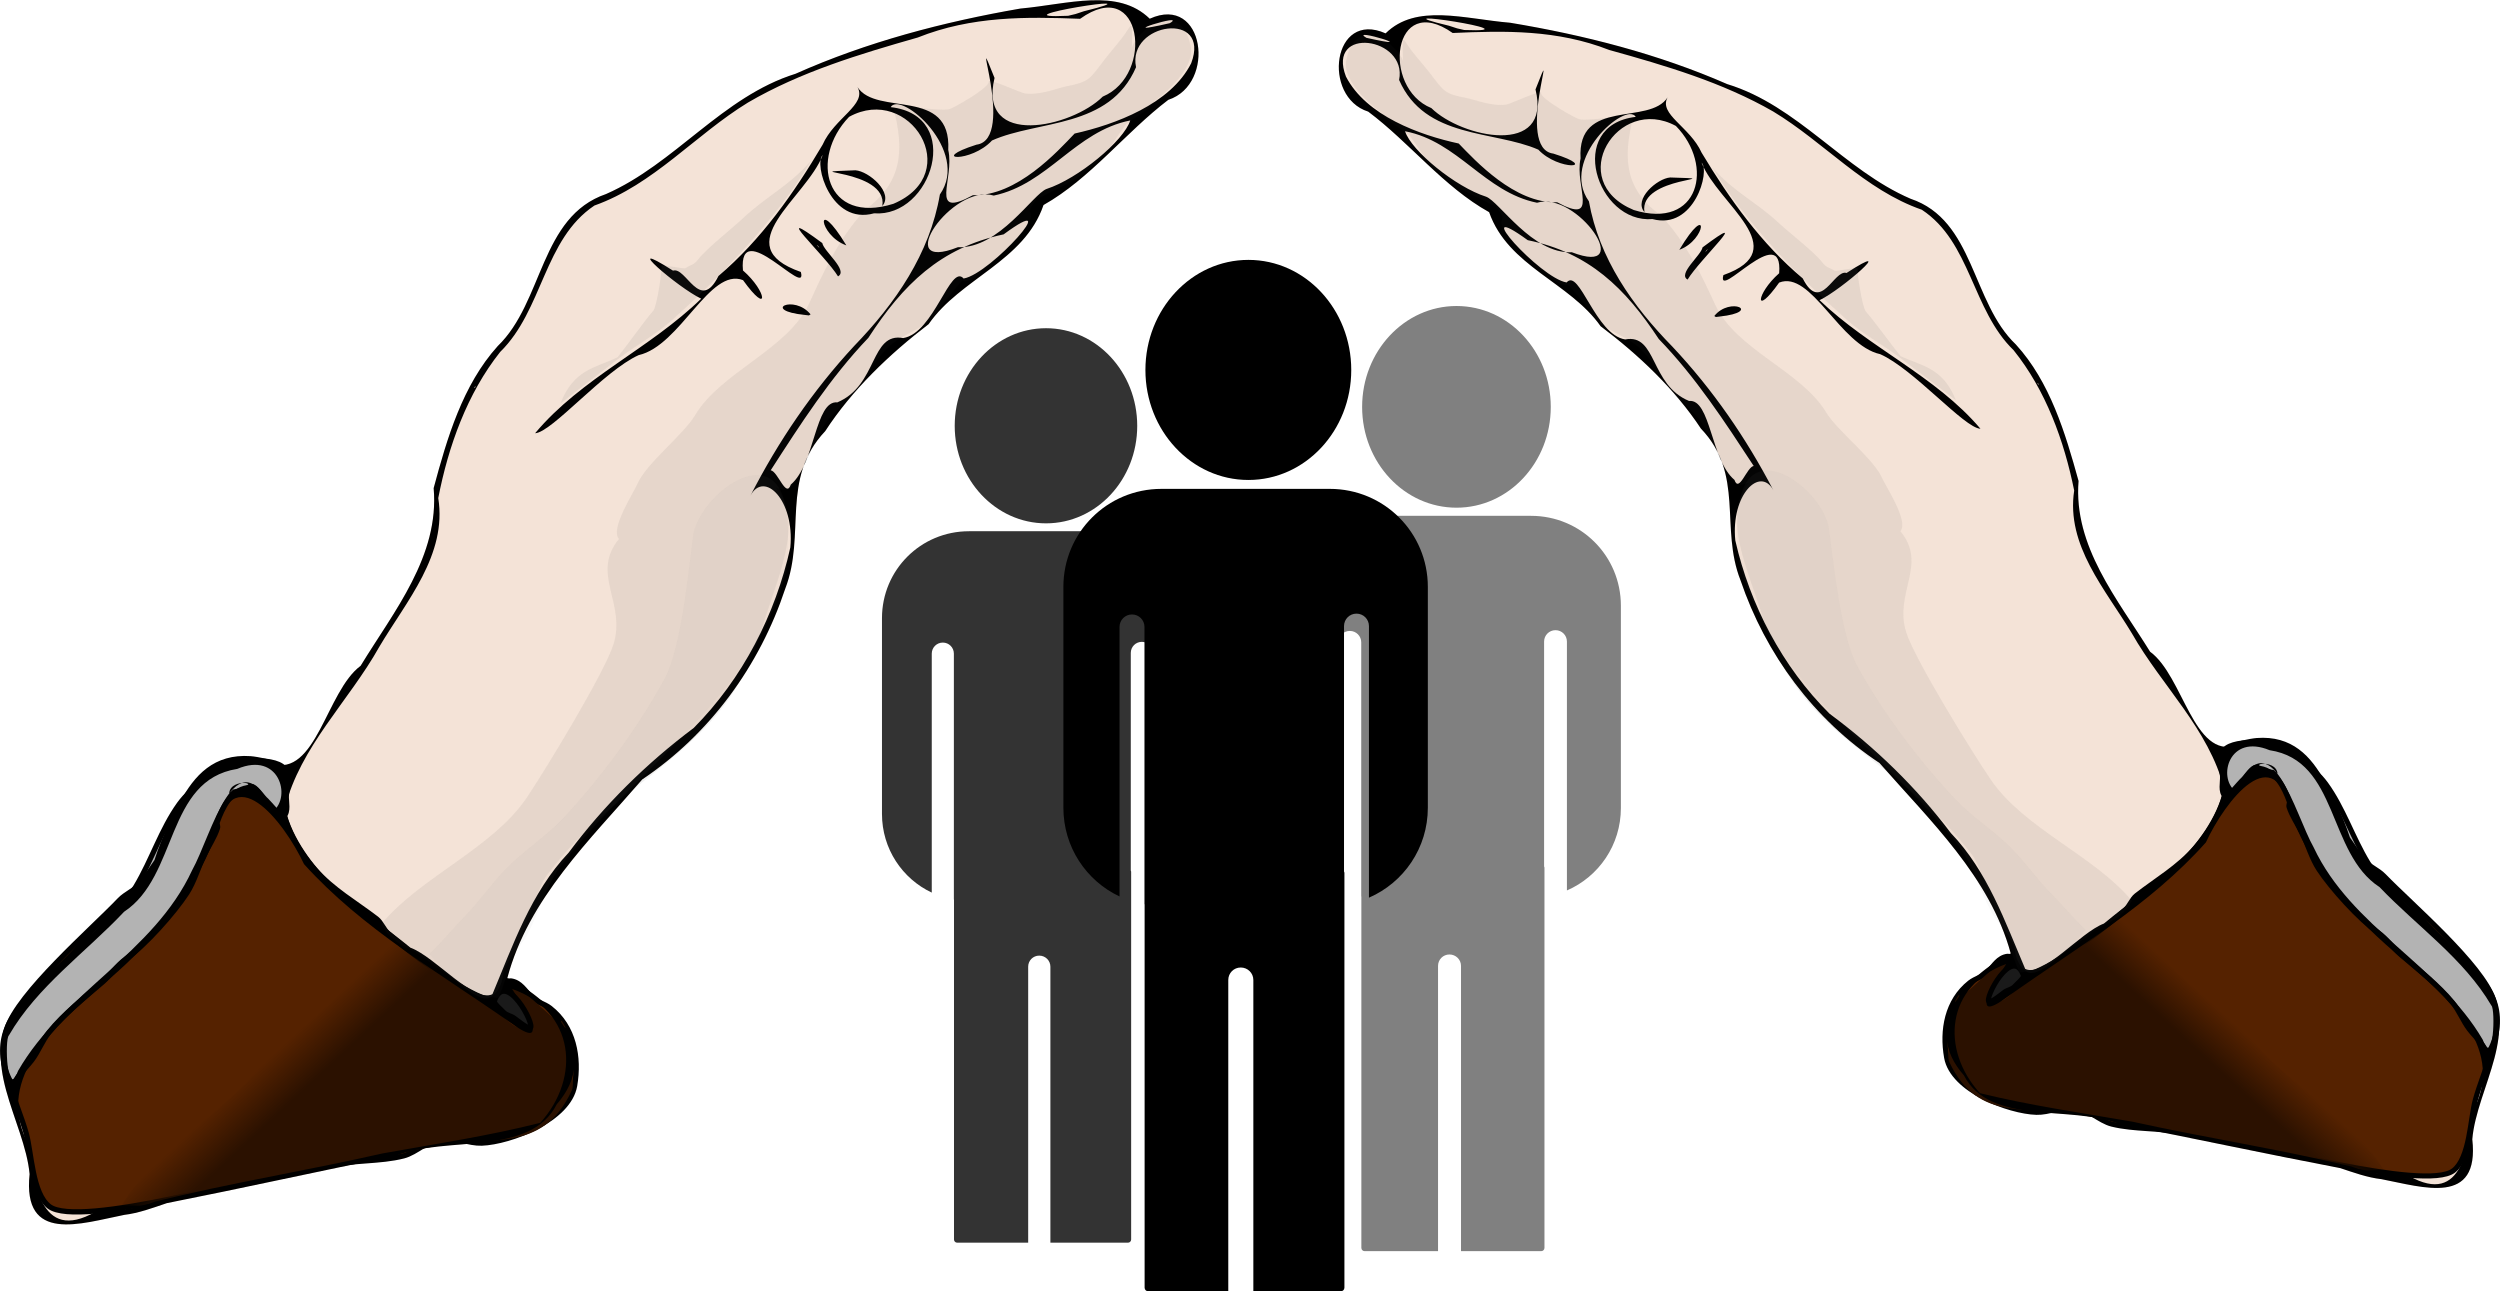 <?xml version="1.0" encoding="UTF-8"?>
<svg version="1.1" viewBox="0 0 636.24 328.62" xmlns="http://www.w3.org/2000/svg" xmlns:xlink="http://www.w3.org/1999/xlink">
<defs>
<filter id="d" color-interpolation-filters="sRGB">
<feGaussianBlur stdDeviation="1.704"/>
</filter>
<filter id="b" color-interpolation-filters="sRGB">
<feGaussianBlur stdDeviation="0.458"/>
</filter>
<filter id="c" color-interpolation-filters="sRGB">
<feGaussianBlur stdDeviation="2.559"/>
</filter>
<linearGradient id="a" x1="49.859" x2="48.556" y1="198.54" y2="196.41" gradientUnits="userSpaceOnUse">
<stop stop-color="#2b1100" offset="0"/>
<stop stop-color="#2b1100" stop-opacity="0" offset="1"/>
</linearGradient>
</defs>
<g transform="translate(-67.321 -338.37)">
<g transform="matrix(4.656 -.951 .951 4.656 -266.92 -270.03)" fill-rule="evenodd">
<path d="m36.776 204.59c-2.345-0.014-5.645 0.427-4.515-3.153 0.318-2.85-1.584-6.651 1.121-8.704 2.851-2.244 6.219-3.87 8.797-6.436 1.406-2.491 3.998-5.657 7.163-3.807 2.209 1.227 3.655-3.206 5.735-4.176 2.336-2.51 5.319-4.916 5.737-8.541 1.239-2.474 2.62-5.095 4.886-6.768 2.878-1.826 3.596-6.336 7.311-6.816 3.938-0.846 7.15-3.866 11.234-4.28 4.085-0.905 8.318-1.137 12.49-1.012 2.559 0.286 5.339-0.058 6.683 1.92 3.148-0.719 2.802 4.149 0.106 4.454-2.58 1.24-4.936 3.3-7.676 4.183-1.621 2.758-5.137 2.946-7.307 5.02-2.373 1.15-4.72 2.624-6.573 4.506-2.875 2.018-2.098 5.212-3.785 7.838-2.168 3.773-5.51 6.818-9.548 8.475-3.388 2.614-7.249 5.031-9.206 8.975 2.266 1.755 4.112 4.961 1.24 7.155-1.965 2.479-6.109 0.451-8.977 0.972-4.182-0.013-8.366 0.061-12.541 0.035-0.788 0.099-1.579 0.225-2.375 0.159z" fill="#f4e3d7"/>
<path d="m49.652 184c0.073-0.406 0.374-0.793 0.119-1.208-0.182-0.295-1.14-0.69-1.474-0.783-3.638-1.005-4.811 3.513-7.09 5.365-0.368 0.299-0.894 0.377-1.288 0.651-1.799 1.25-6.325 3.789-7.304 5.562-0.938 1.701-0.223 3.881-0.095 5.677 0.076 1.07-0.329 3.227 0.434 4.086 1.298 1.46 11.411 0.715 13.431 0.68 0.575-0.01 1.124 0.194 1.709 0.173 1.338-0.047 2.675 0.346 3.981 0.284 0.727-0.035 1.533-0.618 2.258-0.525 0.674 0.086 1.308 0.58 1.985 0.693 1.501 0.25 4.819-0.292 5.49-2.025 0.555-1.433 0.594-3.09-0.459-4.328-0.246-0.289-0.663-0.472-0.875-0.79-0.258-0.386-0.402-0.89-0.9-1.056-0.427-0.142-0.829 1.132-1.712 0.536-1.349-0.91-3.212-3.045-4.205-4.328-0.203-0.262-0.244-0.66-0.459-0.909-0.906-1.046-2.003-2.002-2.692-3.23-0.669-1.192-1.397-3.227-0.854-4.527z" fill="#520" stroke="#000" stroke-width=".282px"/>
<path d="m36.761 204.06c1.961-2.142 4.716-3.17 7.143-4.645 0.982-0.597 1.837-1.382 2.843-1.956 1.208-0.69 2.46-1.333 3.62-2.103 1.181-0.785 2.125-2.058 3.592-2.195 0.188-0.018 0.242 0.29 0.368 0.431 0.999 1.123 3.408 3.261 4.34 4.484 0.096 0.127 1.243 1.92 1.297 0.286 0.013-0.398-0.74-1.476-0.406-1.748 0.212-0.172 2.515 3.297 2.391 2.854-0.469-1.682 0.144 2.721-0.334 3.376-2.271 3.108-4.796 1.427-8.02 1.472-0.673 9e-3 -2.409-0.162-3.064-0.089-2.166 0.24-2.642 0.041-5.031-0.018-2.527-0.063-5.151 0.149-7.806 0.067z" fill="url(#a)"/>
<path d="m32.284 196.77c0.23-0.56 0.873-0.904 1.32-1.297 0.428-0.377 0.75-0.903 1.203-1.278 0.992-0.82 2.221-1.425 3.332-2.05 0.524-0.295 0.94-0.727 1.495-0.974 1.15-0.512 3.014-1.904 3.892-2.798 0.513-0.522 0.878-1.25 1.323-1.824 0.319-0.411 0.726-0.806 0.98-1.263 0.051-0.092 8.47e-4 -0.228 0.046-0.302 0.429-0.708 1.051-1.514 1.935-1.489 0.081 2e-3 0.246-0.041 0.315 0.011 0.229 0.172 0.387 0.65 0.571 0.877 0.077 0.096 0.581 1.083 0.725 1.004 0.327-0.178 0.284-0.753 0.366-1.06 0.107-0.402 0.356-0.864 0.254-1.292-0.214-0.893-2.637-1.073-3.338-1.044-0.403 0.017-0.869 0.384-1.183 0.611-0.478 0.345-1.004 0.624-1.439 1.027-1.214 1.123-2.05 2.648-3.16 3.859-0.667 0.728-1.6 1.128-2.433 1.62-0.546 0.322-1.016 0.802-1.532 1.171-0.822 0.588-1.737 1.062-2.566 1.656-0.767 0.549-1.51 1.076-1.936 1.916-0.419 0.824-0.466 1.855-0.142 2.694" fill="#b3b3b3" stroke="#000" stroke-width=".282px"/>
<path d="m36.776 204.59c-2.345-0.014-5.645 0.427-4.515-3.153 0.318-2.85-1.584-6.651 1.121-8.704 2.851-2.244 6.219-3.87 8.797-6.436 1.406-2.491 3.998-5.657 7.163-3.807 2.209 1.227 3.655-3.206 5.735-4.176 2.336-2.51 5.319-4.916 5.737-8.541 1.239-2.474 2.62-5.095 4.886-6.768 2.878-1.826 3.596-6.336 7.311-6.816 3.938-0.846 7.15-3.866 11.234-4.28 4.085-0.905 8.318-1.137 12.49-1.012 2.559 0.286 5.339-0.058 6.683 1.92 3.148-0.719 2.802 4.149 0.106 4.454-2.58 1.24-4.936 3.3-7.676 4.183-1.621 2.758-5.137 2.946-7.307 5.02-2.373 1.15-4.72 2.624-6.573 4.506-2.875 2.018-2.098 5.212-3.785 7.838-2.168 3.773-5.51 6.818-9.548 8.475-3.388 2.614-7.249 5.031-9.206 8.975 2.266 1.755 4.112 4.961 1.24 7.155-1.965 2.479-6.109 0.451-8.977 0.972-4.182-0.013-8.366 0.061-12.541 0.035-0.788 0.099-1.579 0.225-2.375 0.159zm1.767-0.368c4.138-0.175 8.299 6e-3 12.449-0.089 2.87 0.067 5.742 0.219 8.613 0.085 2.644-1.949 3.008-5.5-0.041-7.326 0.418 1.083 1.446 3.831-0.458 1.739-3.184-3.368-6.752-6.489-9.124-10.52-0.582-2.416-2.651-6.652-4.38-2.375-1.841 2.902-4.643 5.037-7.641 6.633-2.681 1.544-6.449 3.591-5.496 7.287-0.034 2.133-0.448 5.55 2.847 4.463 1.073 0.133 2.153 0.319 3.231 0.103zm21.276-5.561c0.056-1.631-1.801-2.187-0.976-0.696 0.07-0.013 1.665 1.732 0.976 0.696zm-1.345-1.704c1.617-2.368 3.1-4.915 5.515-6.609 2.369-2.12 5.051-3.858 7.902-5.206 3.076-2.045 5.512-5.083 7.002-8.434 0.744-2.447-0.555-4.344-1.542-3.14 2.046-2.557 4.393-4.845 7.058-6.753 2.604-1.783 4.948-4.022 6.114-7.024 2.074-1.955-0.926-5.885-1.645-5.112 3.768 1.224 0.97 6.248-2.01 5.394-2.407 0.171-2.638-3.26-2.071-3.606-1.325 2.079-6.062 3.719-2.4 5.898 0.099 1.546-2.681-3.675-3.021-0.7 1.056 1.382 0.89 2.718-0.1 0.51-1.607-1.041-3.991 2.768-6.279 2.816-1.986 0.443-5.383 3.129-6.272 2.989 3.025-2.407 6.94-3.212 10.158-5.281-1.097-0.812-3.718-4.226-1.179-1.773 0.73-0.086 0.956 2.527 2.328 0.768 2.627-1.44 4.843-3.53 6.87-5.771 0.913-1.29 2.776-1.627 2.449-2.651 0.686 1.758 4.94 0.986 4.089 4.27 0.039 1.598-1.806 3.445 0.808 2.64 2.294 0.54 4.93-1.404 5.998-2.145 2.204-0.039 5.349-0.515 6.87-2.439 1.621-2.566-2.94-2.825-2.936-0.385-2.05 2.95-5.699 1.717-8.342 2.302-1.331 0.963-3.616 0.351-0.86 0.054 2.19 0.153 0.978-7.141 1.662-3.307-1.637 3.518 3.521 3.43 5.478 2.138 2.969-0.576 3.375-5.991-0.354-4.325-2.809-0.686-5.655-1.311-8.72-0.758-3.236 0.248-6.526 0.547-9.607 1.593-3.111 1.129-5.826 3.287-9.16 3.758-3.019 1.234-3.818 4.93-6.514 6.672-2.181 1.831-3.729 4.39-4.814 7.002-0.136 3.083-2.774 5.06-4.692 7.178-2.172 2.521-5.228 4.392-6.682 7.45 0.1 3.512 3.009 6.102 5.093 8.665 1.21 0.749 2.73 3.612 3.807 3.321zm23.684-32.29c-2.306-0.719-0.348-1.218 0.295 0.028l-0.097 0.037-0.198-0.065 1.9e-4 9e-5zm2.143-1.672c-0.434-1.217-2.929-4.647-0.469-1.917-9e-3 0.452 1.087 1.723 0.469 1.917zm-0.715-1.802c-0.187-0.276 0.156 0.335 0 0zm1.485 0.266c-1.382-0.834-1.102-3.074 0 0zm-52.31 34.438c3.19-3.621 8.374-4.706 11.286-8.665 1.385-1.606 3.76-6.754 4.884-2.234 1.119-0.552 0.962-3.082-1.431-2.598-3.886-0.176-4.249 4.994-7.469 6.283-2.459 1.733-5.364 2.989-7.37 5.253-0.279 0.164-0.797 3.442 0.099 1.962zm14.304-12.46c1.927 0.087 2e-3 -0.718-0.251 0.156l0.251-0.156v1.1e-4zm32.529-10.024c1.502-0.829 2.171-4.17 3.32-3.814 2.313-0.457 2.475-3.344 4.146-2.668 1.674 0.073 3.275-3.426 3.808-2.477 1.49 0.055 6.382-3.646 2.573-1.888-3.471 0.02-5.827 1.562-8.208 3.98-2.431 1.686-4.489 3.803-6.542 5.902 0.367 0.133 0.501 1.662 0.902 0.964zm-15.48-8.526c-0.109-0.011-0.12 0.147 0 0zm26.795-2.138c2.127 0.531 4.508-1.991 5.272-2.106 1.756-0.196 4.579-1.697 5.124-2.698-3.005-0.016-4.994 2.463-7.965 2.48-2.051-1.101-6.269 3.004-2.432 2.324zm-2.925-2.968c4.118-0.831 2.131-6.137-1.392-5.038-2.541 1.748-2.397 5.431 1.392 5.038zm-0.604-4e-3c0.729-1.917-4.554-2.74-1.032-2.163 0.706 0.195 1.778 1.596 1.032 2.163zm17.041-6.511c1.133-0.397-3.466 0.085 0 0zm-4.386-1.547c4.75-0.181-5.153-0.604-0.868 0.069l0.406-0.013 0.462-0.055v-7.1e-4z"/>
<path d="m58.48 197.37c0.07 0.247 0.244 0.429 0.373 0.642 0.134 0.22 0.351 0.264 0.511 0.442 0.078 0.087 0.6 0.709 0.725 0.685 0.334-0.063-0.659-3.422-1.609-1.77z" fill="#1a1a1a" stroke="#000" stroke-width=".282px"/>
<path transform="matrix(.282 0 0 .282 -4.9273e-6 0)" d="m362.94 542.47c-0.075-0.037-0.657 0.592-0.719 0.656-1.627 1.69-3.651 3.099-5.438 4.656-3.561 3.103-3.642 3.576-8.156 3.531-1.6-0.016-5.151 0.722-7.969-0.25-0.749-0.258-6.281-4.355-6.281-3.562 0 1.112-7.637 3.625-8.438 3.625-2.073 0-10.344-3.125-10.344-3.125 0.746 9.853-1.679 15.206-9.094 18.656-6.167 4.413-10.612 10.686-13.894 15.198-5.722 7.864-19.109 9.453-25.543 16.552-2.826 3.118-10.969 7.144-13.332 10.577-1.072 1.558-6.849 7.328-5.536 9.556-6.637 5.388-1.049 12.18-5.007 19.367-2.686 4.877-17.271 20.621-21.938 25.219-8.318 8.195-22.914 10.755-31.938 18.062 1.264 4.192 4.394 5.236 7 8.219 2.288 2.619 4.229 4.621 6.781 7.031 0.7 0.661 4.219 2.943 5.281 2.844 0.218-0.02 11.303-18.826 13.344-20.656 18.702-16.77 37.877-15.887 49.438-37.562 4.787-8.975 12.389-18.583 8.188-26.094 0.844 0.412 1.385 0.947 2.5 0.625 1.991-0.574 7.261-9.338 9.844-11.312 1.893-1.448 3.993-2.503 5.875-4.062 2.795-2.317 5.206-5.448 8.344-7.312 2.355-1.4 5.367-1.764 7.844-2.938 2.038-0.965 3.245-2.653 5-3.969 0.95-0.713 1.814-1.535 2.781-2.219 0.087-0.062 0.323-0.157 0.406-0.219 0.104 0.077 0.396 0.188 0.531 0.188 1.602 0 2.533-0.586 3.875-1.438 3.266-2.073 8.624-4.423 10.688-7.906 0.317-0.535-0.053-1.081 0.125-1.438 0.374-0.749 1.625-1.645 1.625-1.844 0-0.349 0.7-0.046 1.031-0.156 2.658-0.886 5.569-1.331 8.094-2.531 6.673-3.174 5.841-3.754 10.469-7.844 5.477-2.275 4.786-2.078 6.125-3.219 0.484-0.098 8.916-4.095 8.812-8.844 0-1.274-0.217-3.016-1-4.125-2.464-3.49-8.323-0.578-10 2.156 0.043-0.374 1.033-3.89 0.625-4.094z" fill="#333" filter="url(#d)" opacity=".272"/>
<path transform="matrix(.282 0 0 .282 -4.9273e-6 0)" d="m298.36 555.41c-5.065 3.94-9.659 4.887-15.01 8.231-2.249 1.406-7.793 4.149-9.781 5.875-1.092 0.948-1.383 0.642-2.711 1.158-0.357 0.139-4.36-1.712-4.36-1.329 0 0.736-2.396 7.38-3.246 8.027-2.019 1.537-6.444 5.694-8.422 7.303-4.53 1.15-8.602 0.544-12.378 6.435-0.014-0.031 12.501-6.145 12.896-6.329 3.742-1.748 7.59-2.922 11.194-5.04 10.734-6.31 23.474-14.983 31.818-24.33z" fill="#666" filter="url(#b)" opacity=".326"/>
<path transform="matrix(.282 0 0 .282 -4.9273e-6 0)" d="m197.15 688.55c2.764-1.721 5.273-3.792 7.974-5.632 3.31-2.255 6.224-5.076 9.501-7.31 3.957-2.698 8.561-4.412 12.536-7.218 8.396-5.927 17.415-14.029 24.168-22.061 4.293-5.106 8.507-18.944 10.764-25.515 2.518-7.33 19.368-15.635 18.317-0.849-0.197 2.769-1.323 8.919-2.597 11.455-10.875 21.656-35.001 30.357-52.477 45.398-3.989 3.433-6.035 7.993-9.308 11.942-1.34 1.617-5.287 4.293-5.921 6.356-0.512 1.663-1.551 3.197-3.255 3.836-2.819 1.057-8.607-8.305-9.702-10.402z" fill="#808080" filter="url(#c)" opacity=".228"/>
</g>
<g transform="matrix(-4.492 -.886 -.886 4.492 1019.9 -247.96)" fill-rule="evenodd">
<path d="m36.776 204.59c-2.345-0.014-5.645 0.427-4.515-3.153 0.318-2.85-1.584-6.651 1.121-8.704 2.851-2.244 6.219-3.87 8.797-6.436 1.406-2.491 3.998-5.657 7.163-3.807 2.209 1.227 3.655-3.206 5.735-4.176 2.336-2.51 5.319-4.916 5.737-8.541 1.239-2.474 2.62-5.095 4.886-6.768 2.878-1.826 3.596-6.336 7.311-6.816 3.938-0.846 7.15-3.866 11.234-4.28 4.085-0.905 8.318-1.137 12.49-1.012 2.559 0.286 5.339-0.058 6.683 1.92 3.148-0.719 2.802 4.149 0.106 4.454-2.58 1.24-4.936 3.3-7.676 4.183-1.621 2.758-5.137 2.946-7.307 5.02-2.373 1.15-4.72 2.624-6.573 4.506-2.875 2.018-2.098 5.212-3.785 7.838-2.168 3.773-5.51 6.818-9.548 8.475-3.388 2.614-7.249 5.031-9.206 8.975 2.266 1.755 4.112 4.961 1.24 7.155-1.965 2.479-6.109 0.451-8.977 0.972-4.182-0.013-8.366 0.061-12.541 0.035-0.788 0.099-1.579 0.225-2.375 0.159z" fill="#f4e3d7"/>
<path d="m49.652 184c0.073-0.406 0.374-0.793 0.119-1.208-0.182-0.295-1.14-0.69-1.474-0.783-3.638-1.005-4.811 3.513-7.09 5.365-0.368 0.299-0.894 0.377-1.288 0.651-1.799 1.25-6.325 3.789-7.304 5.562-0.938 1.701-0.223 3.881-0.095 5.677 0.076 1.07-0.329 3.227 0.434 4.086 1.298 1.46 11.411 0.715 13.431 0.68 0.575-0.01 1.124 0.194 1.709 0.173 1.338-0.047 2.675 0.346 3.981 0.284 0.727-0.035 1.533-0.618 2.258-0.525 0.674 0.086 1.308 0.58 1.985 0.693 1.501 0.25 4.819-0.292 5.49-2.025 0.555-1.433 0.594-3.09-0.459-4.328-0.246-0.289-0.663-0.472-0.875-0.79-0.258-0.386-0.402-0.89-0.9-1.056-0.427-0.142-0.829 1.132-1.712 0.536-1.349-0.91-3.212-3.045-4.205-4.328-0.203-0.262-0.244-0.66-0.459-0.909-0.906-1.046-2.003-2.002-2.692-3.23-0.669-1.192-1.397-3.227-0.854-4.527z" fill="#520" stroke="#000" stroke-width=".282px"/>
<path d="m36.761 204.06c1.961-2.142 4.716-3.17 7.143-4.645 0.982-0.597 1.837-1.382 2.843-1.956 1.208-0.69 2.46-1.333 3.62-2.103 1.181-0.785 2.125-2.058 3.592-2.195 0.188-0.018 0.242 0.29 0.368 0.431 0.999 1.123 3.408 3.261 4.34 4.484 0.096 0.127 1.243 1.92 1.297 0.286 0.013-0.398-0.74-1.476-0.406-1.748 0.212-0.172 2.515 3.297 2.391 2.854-0.469-1.682 0.144 2.721-0.334 3.376-2.271 3.108-4.796 1.427-8.02 1.472-0.673 9e-3 -2.409-0.162-3.064-0.089-2.166 0.24-2.642 0.041-5.031-0.018-2.527-0.063-5.151 0.149-7.806 0.067z" fill="url(#a)"/>
<path d="m32.284 196.77c0.23-0.56 0.873-0.904 1.32-1.297 0.428-0.377 0.75-0.903 1.203-1.278 0.992-0.82 2.221-1.425 3.332-2.05 0.524-0.295 0.94-0.727 1.495-0.974 1.15-0.512 3.014-1.904 3.892-2.798 0.513-0.522 0.878-1.25 1.323-1.824 0.319-0.411 0.726-0.806 0.98-1.263 0.051-0.092 8.47e-4 -0.228 0.046-0.302 0.429-0.708 1.051-1.514 1.935-1.489 0.081 2e-3 0.246-0.041 0.315 0.011 0.229 0.172 0.387 0.65 0.571 0.877 0.077 0.096 0.581 1.083 0.725 1.004 0.327-0.178 0.284-0.753 0.366-1.06 0.107-0.402 0.356-0.864 0.254-1.292-0.214-0.893-2.637-1.073-3.338-1.044-0.403 0.017-0.869 0.384-1.183 0.611-0.478 0.345-1.004 0.624-1.439 1.027-1.214 1.123-2.05 2.648-3.16 3.859-0.667 0.728-1.6 1.128-2.433 1.62-0.546 0.322-1.016 0.802-1.532 1.171-0.822 0.588-1.737 1.062-2.566 1.656-0.767 0.549-1.51 1.076-1.936 1.916-0.419 0.824-0.466 1.855-0.142 2.694" fill="#b3b3b3" stroke="#000" stroke-width=".282px"/>
<path d="m36.776 204.59c-2.345-0.014-5.645 0.427-4.515-3.153 0.318-2.85-1.584-6.651 1.121-8.704 2.851-2.244 6.219-3.87 8.797-6.436 1.406-2.491 3.998-5.657 7.163-3.807 2.209 1.227 3.655-3.206 5.735-4.176 2.336-2.51 5.319-4.916 5.737-8.541 1.239-2.474 2.62-5.095 4.886-6.768 2.878-1.826 3.596-6.336 7.311-6.816 3.938-0.846 7.15-3.866 11.234-4.28 4.085-0.905 8.318-1.137 12.49-1.012 2.559 0.286 5.339-0.058 6.683 1.92 3.148-0.719 2.802 4.149 0.106 4.454-2.58 1.24-4.936 3.3-7.676 4.183-1.621 2.758-5.137 2.946-7.307 5.02-2.373 1.15-4.72 2.624-6.573 4.506-2.875 2.018-2.098 5.212-3.785 7.838-2.168 3.773-5.51 6.818-9.548 8.475-3.388 2.614-7.249 5.031-9.206 8.975 2.266 1.755 4.112 4.961 1.24 7.155-1.965 2.479-6.109 0.451-8.977 0.972-4.182-0.013-8.366 0.061-12.541 0.035-0.788 0.099-1.579 0.225-2.375 0.159zm1.767-0.368c4.138-0.175 8.299 6e-3 12.449-0.089 2.87 0.067 5.742 0.219 8.613 0.085 2.644-1.949 3.008-5.5-0.041-7.326 0.418 1.083 1.446 3.831-0.458 1.739-3.184-3.368-6.752-6.489-9.124-10.52-0.582-2.416-2.651-6.652-4.38-2.375-1.841 2.902-4.643 5.037-7.641 6.633-2.681 1.544-6.449 3.591-5.496 7.287-0.034 2.133-0.448 5.55 2.847 4.463 1.073 0.133 2.153 0.319 3.231 0.103zm21.276-5.561c0.056-1.631-1.801-2.187-0.976-0.696 0.07-0.013 1.665 1.732 0.976 0.696zm-1.345-1.704c1.617-2.368 3.1-4.915 5.515-6.609 2.369-2.12 5.051-3.858 7.902-5.206 3.076-2.045 5.512-5.083 7.002-8.434 0.744-2.447-0.555-4.344-1.542-3.14 2.046-2.557 4.393-4.845 7.058-6.753 2.604-1.783 4.948-4.022 6.114-7.024 2.074-1.955-0.926-5.885-1.645-5.112 3.768 1.224 0.97 6.248-2.01 5.394-2.407 0.171-2.638-3.26-2.071-3.606-1.325 2.079-6.062 3.719-2.4 5.898 0.099 1.546-2.681-3.675-3.021-0.7 1.056 1.382 0.89 2.718-0.1 0.51-1.607-1.041-3.991 2.768-6.279 2.816-1.986 0.443-5.383 3.129-6.272 2.989 3.025-2.407 6.94-3.212 10.158-5.281-1.097-0.812-3.718-4.226-1.179-1.773 0.73-0.086 0.956 2.527 2.328 0.768 2.627-1.44 4.843-3.53 6.87-5.771 0.913-1.29 2.776-1.627 2.449-2.651 0.686 1.758 4.94 0.986 4.089 4.27 0.039 1.598-1.806 3.445 0.808 2.64 2.294 0.54 4.93-1.404 5.998-2.145 2.204-0.039 5.349-0.515 6.87-2.439 1.621-2.566-2.94-2.825-2.936-0.385-2.05 2.95-5.699 1.717-8.342 2.302-1.331 0.963-3.616 0.351-0.86 0.054 2.19 0.153 0.978-7.141 1.662-3.307-1.637 3.518 3.521 3.43 5.478 2.138 2.969-0.576 3.375-5.991-0.354-4.325-2.809-0.686-5.655-1.311-8.72-0.758-3.236 0.248-6.526 0.547-9.607 1.593-3.111 1.129-5.826 3.287-9.16 3.758-3.019 1.234-3.818 4.93-6.514 6.672-2.181 1.831-3.729 4.39-4.814 7.002-0.136 3.083-2.774 5.06-4.692 7.178-2.172 2.521-5.228 4.392-6.682 7.45 0.1 3.512 3.009 6.102 5.093 8.665 1.21 0.749 2.73 3.612 3.807 3.321zm23.684-32.29c-2.306-0.719-0.348-1.218 0.295 0.028l-0.097 0.037-0.198-0.065 1.9e-4 9e-5zm2.143-1.672c-0.434-1.217-2.929-4.647-0.469-1.917-9e-3 0.452 1.087 1.723 0.469 1.917zm-0.715-1.802c-0.187-0.276 0.156 0.335 0 0zm1.485 0.266c-1.382-0.834-1.102-3.074 0 0zm-52.31 34.438c3.19-3.621 8.374-4.706 11.286-8.665 1.385-1.606 3.76-6.754 4.884-2.234 1.119-0.552 0.962-3.082-1.431-2.598-3.886-0.176-4.249 4.994-7.469 6.283-2.459 1.733-5.364 2.989-7.37 5.253-0.279 0.164-0.797 3.442 0.099 1.962zm14.304-12.46c1.927 0.087 2e-3 -0.718-0.251 0.156l0.251-0.156v1.1e-4zm32.529-10.024c1.502-0.829 2.171-4.17 3.32-3.814 2.313-0.457 2.475-3.344 4.146-2.668 1.674 0.073 3.275-3.426 3.808-2.477 1.49 0.055 6.382-3.646 2.573-1.888-3.471 0.02-5.827 1.562-8.208 3.98-2.431 1.686-4.489 3.803-6.542 5.902 0.367 0.133 0.501 1.662 0.902 0.964zm-15.48-8.526c-0.109-0.011-0.12 0.147 0 0zm26.795-2.138c2.127 0.531 4.508-1.991 5.272-2.106 1.756-0.196 4.579-1.697 5.124-2.698-3.005-0.016-4.994 2.463-7.965 2.48-2.051-1.101-6.269 3.004-2.432 2.324zm-2.925-2.968c4.118-0.831 2.131-6.137-1.392-5.038-2.541 1.748-2.397 5.431 1.392 5.038zm-0.604-4e-3c0.729-1.917-4.554-2.74-1.032-2.163 0.706 0.195 1.778 1.596 1.032 2.163zm17.041-6.511c1.133-0.397-3.466 0.085 0 0zm-4.386-1.547c4.75-0.181-5.153-0.604-0.868 0.069l0.406-0.013 0.462-0.055v-7.1e-4z"/>
<path d="m58.48 197.37c0.07 0.247 0.244 0.429 0.373 0.642 0.134 0.22 0.351 0.264 0.511 0.442 0.078 0.087 0.6 0.709 0.725 0.685 0.334-0.063-0.659-3.422-1.609-1.77z" fill="#1a1a1a" stroke="#000" stroke-width=".282px"/>
<path transform="matrix(.282 0 0 .282 -4.9273e-6 0)" d="m362.94 542.47c-0.075-0.037-0.657 0.592-0.719 0.656-1.627 1.69-3.651 3.099-5.438 4.656-3.561 3.103-3.642 3.576-8.156 3.531-1.6-0.016-5.151 0.722-7.969-0.25-0.749-0.258-6.281-4.355-6.281-3.562 0 1.112-7.637 3.625-8.438 3.625-2.073 0-10.344-3.125-10.344-3.125 0.746 9.853-1.679 15.206-9.094 18.656-6.167 4.413-10.612 10.686-13.894 15.198-5.722 7.864-19.109 9.453-25.543 16.552-2.826 3.118-10.969 7.144-13.332 10.577-1.072 1.558-6.849 7.328-5.536 9.556-6.637 5.388-1.049 12.18-5.007 19.367-2.686 4.877-17.271 20.621-21.938 25.219-8.318 8.195-22.914 10.755-31.938 18.062 1.264 4.192 4.394 5.236 7 8.219 2.288 2.619 4.229 4.621 6.781 7.031 0.7 0.661 4.219 2.943 5.281 2.844 0.218-0.02 11.303-18.826 13.344-20.656 18.702-16.77 37.877-15.887 49.438-37.562 4.787-8.975 12.389-18.583 8.188-26.094 0.844 0.412 1.385 0.947 2.5 0.625 1.991-0.574 7.261-9.338 9.844-11.312 1.893-1.448 3.993-2.503 5.875-4.062 2.795-2.317 5.206-5.448 8.344-7.312 2.355-1.4 5.367-1.764 7.844-2.938 2.038-0.965 3.245-2.653 5-3.969 0.95-0.713 1.814-1.535 2.781-2.219 0.087-0.062 0.323-0.157 0.406-0.219 0.104 0.077 0.396 0.188 0.531 0.188 1.602 0 2.533-0.586 3.875-1.438 3.266-2.073 8.624-4.423 10.688-7.906 0.317-0.535-0.053-1.081 0.125-1.438 0.374-0.749 1.625-1.645 1.625-1.844 0-0.349 0.7-0.046 1.031-0.156 2.658-0.886 5.569-1.331 8.094-2.531 6.673-3.174 5.841-3.754 10.469-7.844 5.477-2.275 4.786-2.078 6.125-3.219 0.484-0.098 8.916-4.095 8.812-8.844 0-1.274-0.217-3.016-1-4.125-2.464-3.49-8.323-0.578-10 2.156 0.043-0.374 1.033-3.89 0.625-4.094z" fill="#333" filter="url(#d)" opacity=".272"/>
<path transform="matrix(.282 0 0 .282 -4.9273e-6 0)" d="m298.36 555.41c-5.065 3.94-9.659 4.887-15.01 8.231-2.249 1.406-7.793 4.149-9.781 5.875-1.092 0.948-1.383 0.642-2.711 1.158-0.357 0.139-4.36-1.712-4.36-1.329 0 0.736-2.396 7.38-3.246 8.027-2.019 1.537-6.444 5.694-8.422 7.303-4.53 1.15-8.602 0.544-12.378 6.435-0.014-0.031 12.501-6.145 12.896-6.329 3.742-1.748 7.59-2.922 11.194-5.04 10.734-6.31 23.474-14.983 31.818-24.33z" fill="#666" filter="url(#b)" opacity=".326"/>
<path transform="matrix(.282 0 0 .282 -4.9273e-6 0)" d="m197.15 688.55c2.764-1.721 5.273-3.792 7.974-5.632 3.31-2.255 6.224-5.076 9.501-7.31 3.957-2.698 8.561-4.412 12.536-7.218 8.396-5.927 17.415-14.029 24.168-22.061 4.293-5.106 8.507-18.944 10.764-25.515 2.518-7.33 19.368-15.635 18.317-0.849-0.197 2.769-1.323 8.919-2.597 11.455-10.875 21.656-35.001 30.357-52.477 45.398-3.989 3.433-6.035 7.993-9.308 11.942-1.34 1.617-5.287 4.293-5.921 6.356-0.512 1.663-1.551 3.197-3.255 3.836-2.819 1.057-8.607-8.305-9.702-10.402z" fill="#808080" filter="url(#c)" opacity=".228"/>
</g>
<g transform="matrix(3.952,0,0,3.952,687.23,-171.81)">
<path d="m-63.065 148.8c-3.354 0-6.078 2.912-6.078 6.498s2.724 6.49 6.078 6.49 6.07-2.904 6.07-6.49-2.716-6.498-6.07-6.498zm-5.132 13.513c-3.207 0-5.787 2.58-5.787 5.787v13.028c0 2.32 1.352 4.313 3.314 5.237v-15.906c0-0.408 0.328-0.735 0.735-0.735s0.735 0.328 0.735 0.735v16.366c0.003 4.5e-4 0.005-4.5e-4 0.008 0v22.63c0 0.115 0.094 0.21 0.21 0.21h4.728v-18.371c0-0.408 0.325-0.735 0.735-0.735s0.744 0.328 0.744 0.735v18.371h5.164c0.116 0 0.21-0.095 0.21-0.21v-24.473c0-0.033-0.01-0.062-0.024-0.089v-14.483c0-0.408 0.328-0.735 0.735-0.735s0.735 0.328 0.735 0.735v16.027c2.049-0.89 3.475-2.927 3.475-5.31v-13.028c0-3.207-2.58-5.787-5.787-5.787h-9.933z" color="#000000" fill="#808080"/>
<path d="m-89.499 150.23c-3.245 0-5.88 2.817-5.88 6.287s2.635 6.279 5.88 6.279 5.873-2.81 5.873-6.279-2.628-6.287-5.873-6.287zm-4.965 13.074c-3.103 0-5.599 2.496-5.599 5.599v12.605c0 2.245 1.308 4.173 3.206 5.067v-15.389c0-0.394 0.317-0.712 0.712-0.712s0.712 0.317 0.712 0.712v15.835c0.003 4.3e-4 0.005-4.5e-4 0.008 0v21.895c0 0.111 0.091 0.203 0.203 0.203h4.574v-17.774c0-0.394 0.315-0.712 0.712-0.712s0.719 0.317 0.719 0.712v17.774h4.997c0.112 0 0.203-0.092 0.203-0.203v-23.678c0-0.032-0.01-0.06-0.023-0.086v-14.013c0-0.394 0.317-0.712 0.712-0.712s0.712 0.317 0.712 0.712v15.506c1.982-0.861 3.362-2.832 3.362-5.138v-12.605c0-3.103-2.496-5.599-5.599-5.599h-9.61z" color="#000000" fill="#333"/>
<path d="m-76.466 145.83c-3.66 0-6.632 3.178-6.632 7.091s2.972 7.082 6.632 7.082 6.623-3.169 6.623-7.082-2.963-7.091-6.623-7.091zm-5.6 14.746c-3.499 0-6.315 2.816-6.315 6.315v14.217c0 2.532 1.475 4.707 3.616 5.715v-17.357c0-0.445 0.358-0.803 0.803-0.803 0.445 0 0.803 0.358 0.803 0.803v17.859c0.003 5.7e-4 6e-3 -5.6e-4 0.009 0v24.694c0 0.126 0.103 0.229 0.229 0.229h5.159v-20.047c0-0.445 0.355-0.803 0.803-0.803s0.811 0.358 0.811 0.803v20.047h5.636c0.126 0 0.229-0.104 0.229-0.229v-26.705c0-0.036-0.011-0.068-0.026-0.097v-15.804c0-0.445 0.358-0.803 0.803-0.803s0.803 0.358 0.803 0.803v17.489c2.236-0.971 3.792-3.194 3.792-5.794v-14.217c0-3.499-2.816-6.315-6.315-6.315h-10.839z" color="#000000"/>
</g>
</g>
</svg>
